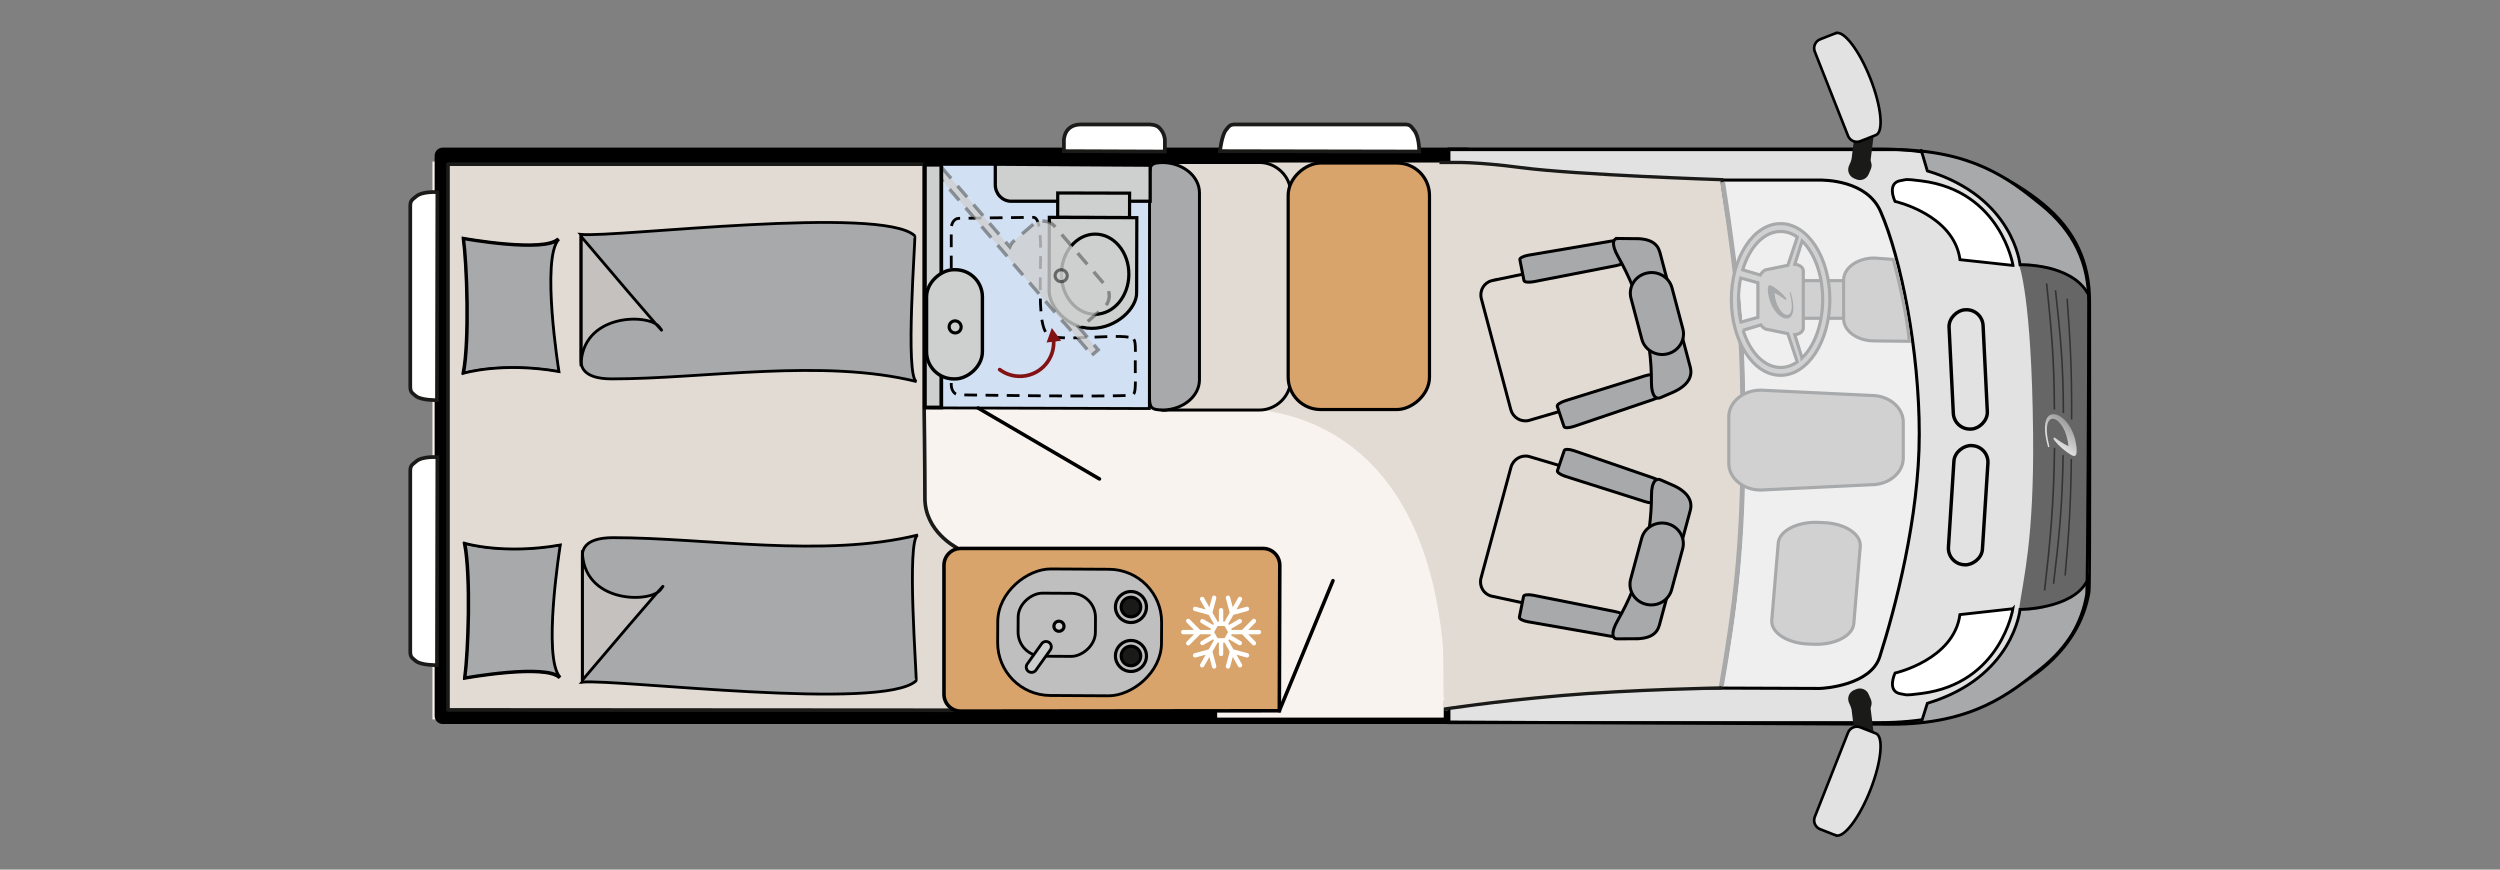 <?xml version="1.0" encoding="UTF-8"?>
<svg id="Ebene_1" xmlns="http://www.w3.org/2000/svg" width="978" height="340.2" xmlns:xlink="http://www.w3.org/1999/xlink" version="1.1" viewBox="0 0 978 340.2">
  <rect x="0" y="0" width="978" height="340.2" fill="#808080" stroke="none"/>
  <!-- Generator: Adobe Illustrator 29.8.1, SVG Export Plug-In . SVG Version: 2.1.1 Build 2)  -->
  <defs>
    <style>
      .st0, .st1, .st2, .st3, .st4, .st5, .st6, .st7, .st8, .st9, .st10, .st11, .st12, .st13, .st14, .st15, .st16, .st17, .st18, .st19, .st20, .st21, .st22, .st23, .st24, .st25, .st26, .st27, .st28, .st29, .st30, .st31, .st32 {
        stroke: #000;
      }

      .st0, .st2 {
        fill: #bfbfbf;
      }

      .st0, .st2, .st13 {
        stroke-width: 1.118px;
      }

      .st1 {
        stroke-width: 1.043px;
      }

      .st1, .st2, .st3, .st4, .st7, .st8, .st11, .st12, .st13, .st14, .st33, .st15, .st16, .st17, .st22, .st24, .st26, .st28, .st29, .st30, .st31, .st32 {
        stroke-linecap: round;
      }

      .st1, .st3, .st4 {
        fill: #e2e2e3;
      }

      .st2, .st33, .st27 {
        stroke-linejoin: round;
      }

      .st3 {
        stroke-width: 1.169px;
      }

      .st4, .st14, .st24, .st31 {
        stroke-width: 1.183px;
      }

      .st34, .st26 {
        fill: #1a1a18;
      }

      .st5, .st9 {
        stroke-width: 1.172px;
      }

      .st5, .st35, .st33, .st36, .st37, .st22, .st24 {
        fill: #e2dbd3;
      }

      .st6 {
        stroke-dasharray: 4.98 3.32 4.98 3.32;
        stroke-width: 1.1px;
      }

      .st6, .st10, .st38, .st39, .st40, .st41, .st42, .st43, .st25, .st27, .st28, .st29, .st30, .st31, .st32 {
        fill: none;
      }

      .st7 {
        fill: #efefef;
        stroke-width: 1.204px;
      }

      .st8 {
        stroke-width: 1.12px;
      }

      .st8, .st44, .st45, .st46 {
        fill: #fff;
      }

      .st9, .st47, .st14, .st48 {
        fill: #a7a9ab;
      }

      .st10 {
        stroke-width: 1.255px;
      }

      .st49 {
        fill: #831215;
      }

      .st11 {
        fill: #d2e0f3;
        stroke-width: 1.099px;
      }

      .st12, .st13, .st18, .st19, .st20, .st21, .st23, .st50 {
        fill: #cecfcf;
      }

      .st12, .st26, .st32 {
        stroke-width: 1.246px;
      }

      .st51, .st52 {
        stroke-width: 1.241px;
      }

      .st51, .st52, .st53 {
        fill: #d1d1d1;
      }

      .st51, .st52, .st53, .st39 {
        stroke: #a7a9ab;
      }

      .st35 {
        stroke-width: 1.302px;
      }

      .st35, .st33, .st38, .st45, .st46 {
        stroke: #1a1a18;
      }

      .st48, .st54 {
        fill-rule: evenodd;
      }

      .st55 {
        fill: #666;
      }

      .st33 {
        stroke-width: 1.431px;
      }

      .st15 {
        stroke-width: 1.398px;
      }

      .st15, .st16, .st17 {
        fill: #d8a46b;
      }

      .st16 {
        stroke-width: 1.392px;
      }

      .st17 {
        stroke-width: 1.258px;
      }

      .st36, .st56 {
        opacity: .5;
      }

      .st18, .st52, .st53, .st40 {
        stroke-miterlimit: 10;
      }

      .st18, .st40 {
        stroke-width: 1.341px;
      }

      .st38 {
        stroke-width: 1.24px;
      }

      .st53 {
        stroke-width: 1.217px;
      }

      .st39 {
        stroke-width: 1.894px;
      }

      .st40 {
        opacity: .4;
        stroke: #1a1a17;
        stroke-dasharray: 5.768 3.845 5.768 3.845;
      }

      .st41 {
        stroke-width: .626px;
      }

      .st41, .st42, .st43 {
        stroke: #333;
      }

      .st42 {
        stroke-width: .61px;
      }

      .st43 {
        stroke-width: .639px;
      }

      .st54 {
        fill: url(#linear-gradient);
      }

      .st19 {
        stroke-width: 1.236px;
      }

      .st20 {
        stroke-width: 1.279px;
      }

      .st21 {
        stroke-width: 1.255px;
      }

      .st22 {
        stroke-width: 1.183px;
      }

      .st23 {
        stroke-width: 1.461px;
      }

      .st25 {
        stroke-dasharray: 5.187 3.458 5.187 3.458;
        stroke-width: 1.146px;
      }

      .st50 {
        opacity: .8;
      }

      .st57 {
        fill: #f9f3ef;
      }

      .st27 {
        stroke-linecap: square;
        stroke-width: 6.333px;
      }

      .st28 {
        stroke-width: 1.346px;
      }

      .st29 {
        stroke-width: 1.128px;
      }

      .st30 {
        stroke-width: 1.107px;
      }

      .st45 {
        stroke-width: 1.453px;
      }

      .st46 {
        stroke-width: 1.462px;
      }
    </style>
    <linearGradient id="linear-gradient" x1="334.494" y1="-428.816" x2="344.56" y2="-421.037" gradientTransform="translate(1230.775 510.969) rotate(-89.59)" gradientUnits="userSpaceOnUse">
      <stop offset="0" stop-color="#e0e0e0"/>
      <stop offset=".218" stop-color="#cbcbcb"/>
      <stop offset=".738" stop-color="#9d9d9d"/>
      <stop offset="1" stop-color="#8c8c8c"/>
    </linearGradient>
  </defs>
  <path class="st57" d="M559.615,78.015c0-14.829-6.341-14.829-6.341-14.829H169.175s0,218.237,0,218.237h384.099s13.046-.313,13.046-15.339"/>
  <path class="st27" d="M580.296,75.804c0-14.891-6.611-14.891-6.611-14.891H173.199s0,219.155,0,219.155h400.485s6.611-.315,6.611-15.404"/>
  <path class="st37" d="M478.586,160.066s88.24-11.535,86.864,117.864l140.16-.091,30.014-12.253,18.94-45.308,2.981-98.002-17.233-37.955-8.735-15.644-54.268-4.134-88.314-.964h-106.082s-4.328,96.488-4.328,96.488"/>
  <path class="st38" d="M738.234,106.638"/>
  <path class="st38" d="M738.985,233.501"/>
  <path class="st3" d="M799.341,261.244c9.963-8.244,15.994-18.408,17.863-29.568.469-2.261.24-87.011.24-113.75,0-15.153-5.537-27.644-18.103-38.041-11.86-9.813-32.599-21.588-63.626-21.588h-168.889s0,224.4,0,224.4l168.889-.013c31.026,0,51.766-11.627,63.626-21.441Z"/>
  <path class="st7" d="M750.822,169.879c0-32.662-7.144-68.968-15.179-87.23-5.373-12.213-21.878-12.213-24.098-12.213-8.006,0-48.012.02-48.012.02,11.691,33.153,11.691,165.536,0,198.685,0,0,40.152.181,48.158.181,2.229,0,20.144-1.381,23.657-12.341,5.965-18.606,15.473-54.62,15.473-87.102Z"/>
  <path class="st47" d="M806.644,253.578l7.66-13.249,2.041-7.828.387-117.729-.971-6.645-2.266-9.093-3.884-7.17-8.97-9.995-9.48-8.192s-11.167-6.82-21.362-10.492c-10.967-3.95-8.325-2.485-16.416-4.059-2.332-.454-1.224,3.36.395,7.731,11.814,3.847,24.986,13.653,25.18,14.199.976,2.748,5.667,7.111,7.187,10.632,2.328,5.391,7.319,16.203,8.335,25.356,2.21,19.925,5.397,43.268,4.37,52.199-1.456,12.656,3.875,34.242-1.457,44.198-4.511,8.424,1.844,6.973-2.549,15.476-.208.403-2.892.017-4.855,10.623-3.277,17.706-18.301,26.768-20.27,28.591-.603.558-6.6,4.147-10.56,4.984-5.714,1.208-6.227,3.064-6.065,4.813.349,3.768-3.645,4.892-1.582,4.718,7.583-.643,18.52-3.664,25.57-6.82,22.657-10.142,25.358-20.466,29.563-22.25Z"/>
  <path class="st35" d="M563.114,63.56h5.878s8.382-.316,25.992,2.001c21.813,2.87,78.657,4.742,78.657,4.742l.318,2.626c6.985,42.282,7.917,59.997,7.917,98.479,0,41.995-2.962,66.803-8.628,97.722,0,0-34.959.578-62.905,3.018-26.757,2.336-45.59,5.297-45.59,5.297"/>
  <path class="st55" d="M807.83,234.938l7.24-5.643s2.431-3.691,2.034-7.379c-.164-1.527.366-102.929.341-103.989-.028-1.143-.713-3.153-.713-3.153l-5.433-5.744s-5.88-4.2-10.336-4.832c-1.955-.278-11.192-2.157-11.117-.615,0,0,4.973,12.265,5.503,66.298.404,41.206-3.845,56.457-5.503,68.526-.076.55,7.518.915,12.123-1.44,1.682-.86,3.819-.741,5.862-2.028Z"/>
  <path class="st4" d="M763.512,258.027"/>
  <path class="st42" d="M810.311,179.538c-.249,18.883-.953,28.772-2.431,45.63"/>
  <path class="st42" d="M808.656,116.813c1.304,17.66,1.84,27.231,1.765,47.296"/>
  <path class="st41" d="M807.093,178.06c-.33,20.438-1.596,32.447-3.747,50.318"/>
  <path class="st41" d="M804.109,113.538c1.891,17.681,3.024,27.83,3.102,48.018"/>
  <path class="st43" d="M803.727,175.215c-.278,22.079-1.658,36.543-3.887,55.79"/>
  <path class="st43" d="M800.641,110.861c1.854,18.109,2.936,28.7,3.039,49.345"/>
  <path class="st54" d="M811.976,172.691c-2.679-12.555-15.983-16.536-10.814,2.021.062.222.22.262.372.205.161-.064.186-.215.135-.401-4.056-16.226,6.412-12.205,7.511.017-1.848-.889-3.662-2.053-5.312-3.292-.157-.111-.413-.03-.515.13-.107.18-.023.46.23.775,1.744,2.216,4.199,4.411,6.9,5.941.632.343,1.121.37,1.453.119.534-.488.703-2.431.039-5.515h0Z"/>
  <path class="st39" d="M673.904,71.221c6.556,42.338,7.972,61.795,7.972,100.328,0,42.051-3.179,65.965-8.497,96.925"/>
  <path class="st52" d="M700.327,124.52c-5.081,0-9.2-1.765-9.2-3.942v-6.852c0-2.177,4.119-3.942,9.2-3.942h26.098c5.081,0,9.2,1.765,9.2,3.942v6.852c0,2.177-4.119,3.942-9.2,3.942h-26.098Z"/>
  <path class="st53" d="M740.651,101.483l-7.432-.541c-6.629,0-12.003,3.883-12.003,8.673v15.074c0,4.79,5.374,8.673,12.003,8.673l13.693.157c-.965-11.065-4.678-26.079-6.261-32.035Z"/>
  <path class="st52" d="M744.558,179.168v-14.008c0-5.772-5.589-10.452-12.484-10.452l-43.287-2.079c-6.895,0-12.484,4.679-12.484,10.452v18.167c0,5.772,5.589,10.452,12.484,10.452l43.287-2.079c6.895,0,12.484-4.679,12.484-10.452Z"/>
  <path class="st52" d="M713.512,204.456l-2.19-.089c-8.254-.336-15.271,3.287-15.672,8.092l-1.639,19.617-.11,1.314-.772,9.238c-.401,4.805,5.965,8.973,14.219,9.309l2.19.089c8.254.336,15.271-3.287,15.672-8.092l.4-4.793.852-10.205,1.267-15.172c.401-4.805-5.965-8.973-14.219-9.309Z"/>
  <path class="st51" d="M715.828,117.152c0-16.386-8.622-29.67-19.259-29.67-10.636,0-19.259,13.284-19.259,29.67,0,16.386,8.622,29.67,19.259,29.67,10.636,0,19.259-13.284,19.259-29.67ZM704.953,140.043l-2.851-9.106c1.887-.17,3.349-1.279,3.349-2.637v-22.294c0-1.351-1.448-2.457-3.321-2.635l2.845-9.088c4.825,4.638,8.06,13.142,8.06,22.87,0,9.743-3.245,18.258-8.082,22.891ZM696.569,90.553c2.326,0,4.538.783,6.545,2.189l-3.687,11.04-7.898,1.629c-1.183,0-2.24,1.018-2.945,2.174l-6.838-2.03c2.667-8.88,8.302-15.003,14.822-15.003ZM680.947,108.749l6.74,1.88v13.511s0,.007,0,.01l-6.647,1.854c-.605-2.77-.938-5.748-.938-8.852,0-2.938.299-5.761.844-8.403ZM681.885,129.182l6.962-2.067c.693.982,1.638,1.776,2.683,1.776l7.865,1.623,3.695,11.065c-2,1.395-4.203,2.171-6.52,2.171-6.413,0-11.965-5.925-14.684-14.568Z"/>
  <path class="st48" d="M691.939,116.139c2.215,10.028,12.881,13.137,8.639-1.678-.051-.177-.177-.209-.299-.162-.128.052-.148.173-.106.321,3.337,12.957-5.06,9.801-6.009.029,1.483.701,2.941,1.621,4.268,2.603.126.088.331.022.411-.107.084-.145.016-.368-.188-.619-1.408-1.763-3.384-3.505-5.554-4.714-.507-.271-.899-.289-1.163-.087-.424.393-.548,1.948,0,4.412h0Z"/>
  <path class="st31" d="M549.965,282.376l189.921.942c31.79,0,46.509-12.045,58.669-21.848,10.22-8.239,15.913-17.795,17.789-28.969.383-2.279.759-87.609.759-114.349,0-15.153-5.674-27.644-18.548-38.041-12.152-9.813-26.88-21.588-58.67-21.588h-192.451"/>
  <g>
    <path class="st34" d="M717.897,50.329h22.387c2.054,0,3.721,1.668,3.721,3.721h0c0,2.055-1.669,3.724-3.724,3.724h-22.387c-2.054,0-3.721-1.668-3.721-3.721h0c0-2.055,1.669-3.724,3.724-3.724Z" transform="translate(586.402 771.082) rotate(-82.985)"/>
    <path class="st34" d="M724.182,62.844l-.877,2.05c-.804,1.88.078,4.076,1.961,4.879l.858.366c1.883.803,4.082-.078,4.886-1.958l.877-2.05c.804-1.88-.078-4.076-1.961-4.879l-.858-.366c-1.883-.803-4.082.078-4.886,1.958Z"/>
    <path class="st1" d="M718.123,12.986c3.139-1.235,9.205,6.685,13.549,17.691,4.344,11.006,5.32,20.929,2.181,22.164-.129.051-6.078,2.392-6.078,2.392-1.905.75-4.078-.193-4.829-2.096l-13-32.938c-.751-1.902.194-4.072,2.099-4.821,0,0,5.95-2.341,6.078-2.391Z"/>
  </g>
  <g>
    <path class="st34" d="M729.09,270.791h0c2.054,0,3.721,1.668,3.721,3.721v22.387c0,2.055-1.669,3.724-3.724,3.724h0c-2.054,0-3.721-1.668-3.721-3.721v-22.387c0-2.055,1.669-3.724,3.724-3.724Z" transform="translate(-29.435 91.179) rotate(-7.015)"/>
    <path class="st34" d="M724.182,276.915l-.877-2.05c-.804-1.88.078-4.076,1.961-4.879l.858-.366c1.883-.803,4.082.078,4.886,1.958l.877,2.05c.804,1.88-.078,4.076-1.961,4.879l-.858.366c-1.883.803-4.082-.078-4.886-1.958Z"/>
    <path class="st1" d="M718.123,326.773c3.139,1.235,9.205-6.685,13.549-17.691,4.344-11.006,5.32-20.929,2.181-22.164-.129-.051-6.078-2.392-6.078-2.392-1.905-.75-4.078.193-4.829,2.096l-13,32.938c-.751,1.902.194,4.072,2.099,4.821,0,0,5.95,2.341,6.078,2.391Z"/>
  </g>
  <path class="st29" d="M751.592,58.815l2.386,8.044c33.717,10.142,36.262,36.723,36.262,36.723,0,0,19.801-.601,26.492,11.192"/>
  <path class="st29" d="M751.632,282.561l2.346-7.432c33.717-10.142,36.262-36.723,36.262-36.723,0,0,19.957-.045,26-10.712"/>
  <path class="st47" d="M760.892,270.495"/>
  <rect class="st28" x="746.601" y="137.852" width="46.703" height="13.322" rx="6.489" ry="6.489" transform="translate(876.348 -631.625) rotate(87.175)"/>
  <rect class="st28" x="746.601" y="190.969" width="46.703" height="13.322" rx="6.489" ry="6.489" transform="translate(1016.169 -558.189) rotate(93.648)"/>
  <path class="st8" d="M787.449,238.135s-4.669,29.187-35.761,33.152c-6.973.889-5.402.525-7.957.169-5.871-.819-2.396-8.151-2.396-8.151,0,0,23.001-5.178,25.392-22.871l20.722-2.299Z"/>
  <path class="st8" d="M787.487,103.825s-4.735-29.174-35.836-33.055c-6.975-.87-5.403-.511-7.957-.147-5.869.835-2.378,8.157-2.378,8.157,0,0,23.013,5.115,25.444,22.802l20.727,2.243Z"/>
  <rect class="st57" x="516.508" y="232.447" width="7.922" height="88.632" transform="translate(797.233 -243.706) rotate(90)"/>
  <g>
    <path class="st22" d="M583.588,109.8c-3.083.774-4.908,3.941-4.078,7.073l11.506,43.335c.832,3.13,4.006,5.041,7.089,4.267l51.324-15.012c3.083-.774,4.826-3.92,3.994-7.051l-10.445-39.327c-.832-3.131-3.92-5.064-7.003-4.29l-52.387,11.006Z"/>
    <path class="st14" d="M612.206,156.814c-1.853.604-3.2,1.56-3.009,2.135l2.66,7.96c.193.575,1.851.552,3.705-.052l31.052-10.52c1.853-.604,3.151-1.543,2.958-2.118l-2.415-7.223c-.193-.575-1.8-.569-3.653.035l-31.298,9.784Z"/>
    <path class="st14" d="M599.876,110.217c-1.92.35-3.573.152-3.691-.442l-1.622-8.222c-.117-.594,1.346-1.36,3.266-1.71l32.377-5.514c1.92-.35,3.521-.143,3.638.451l1.471,7.462c.117.594-1.292,1.35-3.213,1.7l-32.227,6.274Z"/>
    <path class="st14" d="M632.78,93.293c-1.68.033-2.62,2.107.298,7.262,8.573,15.145,13.018,31.722,12.965,48.995-.018,5.758,2.03,6.64,3.422,6.065l5.155-2.22c5.833-2.643,7.572-6.191,6.616-9.761l-11.871-44.862c-.956-3.569-3.79-5.653-10.812-5.417l-5.773-.062Z"/>
    <path class="st14" d="M652.361,138.424c-4.431,1.12-8.942-1.446-10.076-5.732l-4.239-16.02c-1.134-4.286,1.539-8.668,5.97-9.788h0c4.431-1.12,8.942,1.446,10.076,5.732l4.239,16.02c1.134,4.286-1.539,8.668-5.97,9.788h0Z"/>
  </g>
  <g>
    <path class="st24" d="M583.428,233.191c-3.079-.788-4.89-3.963-4.046-7.091l11.7-43.283c.846-3.126,4.028-5.023,7.108-4.235l51.256,15.242c3.079.788,4.809,3.941,3.962,7.069l-10.621,39.28c-.846,3.127-3.943,5.047-7.022,4.258l-52.337-11.241Z"/>
    <path class="st14" d="M612.258,186.306c-1.851-.612-3.193-1.574-2.999-2.148l2.695-7.948c.195-.574,1.854-.543,3.705.069l31.005,10.659c1.851.612,3.144,1.557,2.949,2.132l-2.448,7.212c-.195.574-1.802.561-3.653-.051l-31.254-9.924Z"/>
    <path class="st14" d="M599.719,232.847c-1.919-.359-3.572-.169-3.692.425l-1.659,8.215c-.119.593,1.34,1.366,3.259,1.725l32.352,5.659c1.919.359,3.521.159,3.64-.435l1.504-7.455c.119-.594-1.286-1.356-3.205-1.715l-32.198-6.418Z"/>
    <path class="st14" d="M632.546,249.918c-1.68-.041-2.61-2.119.331-7.261,8.641-15.106,13.16-31.663,13.185-48.936.008-5.758,2.06-6.631,3.449-6.05l5.145,2.243c5.821,2.669,7.544,6.225,6.572,9.791l-12.072,44.809c-.972,3.565-3.816,5.636-10.836,5.368l-5.773.036Z"/>
    <path class="st14" d="M652.329,204.876c-4.426-1.14-8.949,1.406-10.102,5.686l-4.311,16.001c-1.153,4.28,1.5,8.675,5.926,9.814h0c4.426,1.14,8.949-1.406,10.102-5.686l4.311-16.001c1.153-4.28-1.5-8.675-5.926-9.814h0Z"/>
  </g>
  <path class="st46" d="M479.617,50.827c-1.66,2.006-2.369,8.304-2.369,8.304h0l77.956.154h0s.05-5.836-1.992-8.305c-1.222-1.477-1.43-2.292-3.582-2.292-.133,0-64.626,0-66.431,0-2.152,0-2.362.664-3.582,2.138Z"/>
  <path class="st45" d="M162.639,154.905c2.006,1.733,8.304,1.65,8.304,1.65h0s.154-81.372.154-81.372h0s-5.836-.465-8.305,1.667c-1.477,1.276-2.292,1.493-2.292,3.739,0,.139,0,68.693,0,70.577,0,2.246.664,2.465,2.138,3.739Z"/>
  <path class="st45" d="M162.639,258.564c2.006,1.733,8.304,1.65,8.304,1.65h0s.154-81.372.154-81.372h0s-5.836-.465-8.305,1.667c-1.477,1.276-2.292,1.493-2.292,3.739,0,.139,0,68.693,0,70.577,0,2.246.664,2.465,2.138,3.739Z"/>
  <path class="st46" d="M416.198,54.808v4.323s39.503.154,39.503.154v-4.13s.185-2.786-2.165-5.136c-1.337-1.337-3.491-1.331-4.581-1.331-.067,0-25.141,0-26.056,0-6.701,0-6.701,6.12-6.701,6.12Z"/>
  <g>
    <path class="st5" d="M492.692,160.405h-37.65c-4.05,0-5.101-7.093-5.333-12.545h-.059v-2.865s0-8.991,0-8.991v-3.196s0-41.651,0-41.651v-3.196s0-8.991,0-8.991v-2.865h.059c.232-5.452,1.283-12.545,5.333-12.545h37.65c6.486,0,12.187,5.335,12.187,11.857v.688s0,5.4,0,5.4v6.457s0,48.042,0,48.042v6.457s0,5.4,0,5.4v.688c0,6.521-5.701,11.857-12.187,11.857Z"/>
    <g>
      <path class="st9" d="M456.324,63.569c-.449,0-.865.003-1.256.009-.146-.004-.291-.009-.437-.009h1.694Z"/>
      <path class="st9" d="M454.647,160.363c.147,0,.292-.006.437-.009.391.006.807.009,1.255.009h-1.693Z"/>
      <path class="st9" d="M455.068,160.405c-4.807-.078-5.418-.782-5.418-5.749v-6.787s0-5.399,0-5.399v-6.457s0-48.041,0-48.041v-6.457s0-5.399,0-5.399v-6.787c0-4.966.611-5.671,5.418-5.749,7.827.19,14.159,5.446,14.159,11.848v.689s0,5.399,0,5.399v6.457s0,48.041,0,48.041v6.457s0,5.399,0,5.399v.689c0,6.402-6.332,11.657-14.159,11.848Z"/>
    </g>
  </g>
  <rect class="st17" x="483.357" y="84.348" width="96.427" height="55.276" rx="12.654" ry="12.654" transform="translate(643.557 -419.584) rotate(90)"/>
  <path class="st33" d="M327.97,159.672"/>
  <path class="st33" d="M175.245,277.708V64.236h186.268v94.913s.313,21.604.313,35.769c0,12.99,12.332,19.278,12.332,19.278l-.525,63.643-198.388-.131Z"/>
  <g>
    <path class="st47" d="M227.811,266.554c14.345-1.21,117.676,11.41,130.573-.511.421-.388-3.972-55.39.756-56.549-37.009,9.075-83.059,1.047-119.293,1.047-12.087,0-12.036,5.585-12.036,7.329v48.684Z"/>
    <path class="st36" d="M227.811,215.428v50.393s38.453-45.018,30.539-35.035c-4.154,5.236-30.539,5.236-30.539-15.358Z"/>
    <path class="st30" d="M181.661,265.394c1.414-10.194,2.444-39.861,0-52.582,0,0,14.972,4.53,37.251.657,0,0-7.126,44.513,0,51.76-5.494-5.587-37.251.165-37.251.165Z"/>
    <g>
      <path class="st47" d="M181.661,265.124c1.414-10.106,2.444-39.516,0-52.126,0,0,14.972,4.491,37.251.651,0,0-7.126,44.127,0,51.311-5.494-5.539-37.251.164-37.251.164Z"/>
      <path class="st30" d="M227.811,266.836c14.345-1.221,117.676,11.51,130.573-.516.421-.391-3.972-55.875.756-57.044-37.009,9.155-83.059,1.056-119.293,1.056-12.087,0-12.036,5.634-12.036,7.393v49.11Z"/>
    </g>
    <path class="st30" d="M227.811,215.263v50.834s38.453-45.412,30.539-35.341c-4.154,5.282-30.539,5.282-30.539-15.493Z"/>
    <path class="st30" d="M181.922,265.144c1.414-10.195,2.444-39.86,0-52.583,0,0,14.972,4.53,37.251.657,0,0-7.126,44.514,0,51.762-5.494-5.588-37.251.164-37.251.164Z"/>
  </g>
  <g>
    <path class="st47" d="M227.286,92.002c14.345,1.21,117.676-11.41,130.573.511.421.388-3.972,55.39.756,56.549-37.009-9.075-83.059-1.047-119.293-1.047-12.087,0-12.036-5.585-12.036-7.329v-48.684Z"/>
    <path class="st36" d="M227.286,143.128v-50.393s38.453,45.018,30.539,35.035c-4.154-5.236-30.539-5.236-30.539,15.358Z"/>
    <path class="st30" d="M181.137,93.163c1.414,10.194,2.444,39.861,0,52.582,0,0,14.972-4.53,37.251-.657,0,0-7.126-44.513,0-51.76-5.494,5.587-37.251-.165-37.251-.165Z"/>
    <g>
      <path class="st47" d="M181.137,93.432c1.414,10.106,2.444,39.516,0,52.126,0,0,14.972-4.491,37.251-.651,0,0-7.126-44.127,0-51.311-5.494,5.539-37.251-.164-37.251-.164Z"/>
      <path class="st30" d="M227.286,91.72c14.345,1.221,117.676-11.51,130.573.516.421.391-3.972,55.875.756,57.044-37.009-9.155-83.059-1.056-119.293-1.056-12.087,0-12.036-5.634-12.036-7.393v-49.11Z"/>
    </g>
    <path class="st30" d="M227.286,143.293v-50.834s38.453,45.412,30.539,35.341c-4.154-5.282-30.539-5.282-30.539,15.493Z"/>
    <path class="st30" d="M181.397,93.413c1.414,10.195,2.444,39.86,0,52.583,0,0,14.972-4.53,37.251-.657,0,0-7.126-44.514,0-51.762-5.494,5.588-37.251-.164-37.251-.164Z"/>
  </g>
  <path class="st15" d="M369.285,271.622v-50.5c0-3.629,2.942-6.571,6.571-6.571h118.225c3.629,0,6.571,2.942,6.571,6.571l-.178,56.927-124.618.145c-3.629,0-6.571-2.942-6.571-6.571Z"/>
  <rect class="st0" x="397.603" y="215.337" width="49.497" height="64.096" rx="20.661" ry="20.661" transform="translate(672.18 -173.526) rotate(90.332)"/>
  <rect class="st2" x="401.078" y="229.285" width="24.667" height="30.246" rx="9.434" ry="9.434" transform="translate(660.211 -167.58) rotate(90.332)"/>
  <g>
    <path class="st32" d="M442.393,243.526c-3.348-.019-6.05-2.75-6.031-6.093.019-3.347,2.753-6.045,6.101-6.026,3.35.019,6.05,2.749,6.031,6.096-.019,3.343-2.752,6.043-6.101,6.023Z"/>
    <path class="st26" d="M442.406,241.294c-2.117-.012-3.819-1.736-3.806-3.848.012-2.112,1.733-3.815,3.851-3.803,2.116.012,3.821,1.735,3.809,3.847-.012,2.112-1.737,3.816-3.853,3.804Z"/>
  </g>
  <g>
    <path class="st32" d="M442.393,262.674c-3.348-.019-6.05-2.75-6.031-6.093.019-3.347,2.753-6.045,6.101-6.026,3.35.019,6.05,2.749,6.031,6.096-.019,3.343-2.752,6.043-6.101,6.023Z"/>
    <path class="st26" d="M442.406,260.442c-2.117-.012-3.819-1.736-3.806-3.848.012-2.112,1.733-3.815,3.851-3.803,2.116.012,3.821,1.735,3.809,3.847-.012,2.112-1.737,3.816-3.853,3.804Z"/>
  </g>
  <path class="st12" d="M416.235,244.995c-.006,1.09-.894,1.964-1.985,1.957-1.088-.006-1.966-.89-1.959-1.98.006-1.09.894-1.967,1.983-1.96,1.09.006,1.968.893,1.961,1.984Z"/>
  <path class="st13" d="M410.888,254.237c.666-.938.447-2.238-.489-2.903-.937-.666-2.237-.447-2.904.491l-5.643,7.937c-.668.938-.448,2.238.489,2.904.936.665,2.236.446,2.903-.492l5.643-7.937Z"/>
  <path class="st44" d="M481.055,254.894l-1.487,5.611c-.02.074-.029.149-.029.222,0,.378.249.724.628.827.452.122.916-.149,1.037-.605l1.049-3.957,2.111,3.697c.233.41.752.55,1.157.313.405-.236.544-.76.31-1.17l-2.11-3.697,3.912,1.061c.452.122.916-.149,1.037-.606.121-.457-.147-.927-.599-1.049l-5.549-1.504-2.007-3.516.257-.451,3.821,2.232c.405.237.923.096,1.156-.313.234-.41.095-.933-.31-1.17l-3.822-2.232.257-.45h4.015s4.062,4.107,4.062,4.107c.33.334.867.334,1.197,0,.331-.334.331-.877,0-1.211l-2.864-2.896h4.221c.468,0,.847-.384.847-.857,0-.473-.379-.857-.847-.857h-4.221s2.864-2.896,2.864-2.896c.331-.334.331-.877,0-1.211-.331-.334-.867-.334-1.197,0l-4.062,4.107h-4.015s-.257-.45-.257-.45l3.822-2.231c.405-.236.544-.76.31-1.17-.233-.41-.752-.55-1.156-.314l-3.821,2.232-.258-.451,2.007-3.516,5.549-1.504c.452-.122.721-.592.599-1.049-.121-.457-.585-.728-1.037-.606l-3.912,1.06,2.11-3.697c.235-.41.096-.934-.31-1.17-.405-.237-.923-.096-1.157.313l-2.11,3.697-1.049-3.956c-.121-.457-.585-.728-1.037-.606-.379.102-.628.449-.628.827,0,.073.009.148.029.222l1.487,5.611-2.008,3.516h-.514v-4.463c0-.473-.379-.856-.847-.856-.468,0-.847.384-.847.856v4.463h-.514s-2.008-3.516-2.008-3.516l1.487-5.611c.122-.456-.147-.926-.599-1.049-.451-.123-.916.149-1.037.606l-1.048,3.956-2.111-3.697c-.233-.41-.751-.55-1.156-.313-.271.158-.424.446-.424.742s.037.293.114.428l2.111,3.696-3.912-1.06c-.452-.123-.916.149-1.037.606-.02.074-.029.149-.029.222,0,.378.25.724.628.827l5.548,1.504,2.007,3.516-.257.451-3.821-2.232c-.405-.236-.923-.096-1.157.314-.077.135-.113.282-.113.427,0,.296.152.584.424.743l3.821,2.231-.257.45h-4.015s-4.061-4.107-4.061-4.107c-.332-.335-.867-.335-1.198,0-.166.167-.248.386-.248.605,0,.219.082.438.248.605l2.864,2.896h-4.221c-.468,0-.847.383-.847.857,0,.473.379.857.847.857h4.221s-2.864,2.896-2.864,2.896c-.166.167-.248.387-.248.606,0,.219.082.438.248.605.33.335.866.335,1.198,0l4.061-4.107h4.015s.257.45.257.45l-3.821,2.231c-.272.159-.424.446-.424.742,0,.145.037.293.113.428.234.41.752.55,1.157.313l3.821-2.231.257.451-2.007,3.516-5.548,1.504c-.379.102-.628.449-.628.827,0,.073.01.148.029.222.121.457.585.728,1.037.606l3.912-1.06-2.111,3.697c-.077.135-.114.282-.114.427,0,.296.152.584.424.743.405.237.923.096,1.156-.313l2.111-3.697,1.048,3.957c.121.457.585.728,1.037.605.452-.122.721-.592.599-1.049l-1.487-5.611,2.008-3.517h.514v4.463c0,.473.379.857.847.857.467,0,.847-.383.847-.857v-4.463h.514s2.008,3.517,2.008,3.517ZM476.325,249.665l-1.361-2.384,1.361-2.384h2.722s1.362,2.384,1.362,2.384l-1.362,2.384h-2.722Z"/>
  <line class="st15" x1="500.474" y1="278.048" x2="521.459" y2="227.161"/>
  <polygon class="st11" points="362.371 64.305 362.371 159.562 449.616 159.828 449.693 64.305 362.371 64.305"/>
  <line class="st16" x1="382.646" y1="159.633" x2="430.104" y2="187.363"/>
  <path class="st6" d="M443.559,132.744c.989,1.463.436,5.346.565,12.459.129,7.146.046,9.247-1.453,9.391-8.325.8-67.603-.135-67.603-.135-1.622,0-2.937-1.768-2.937-3.95v-61.135c0-2.181,1.315-3.95,2.937-3.95,0,0,25.419-.401,29.12-.401,6.557,0-1.148,42.815,6.289,46.269,5.512,2.561,31.101-1.481,33.083,1.451Z"/>
  <path class="st20" d="M389.359,72.293v-8.058s60.59.381,60.59.381v14.112l-54.383.004c-3.428,0-6.207-2.883-6.207-6.44Z"/>
  <rect class="st21" x="423.065" y="66.238" width="9.534" height="28.113" transform="translate(346.445 507.92) rotate(-89.854)"/>
  <path class="st21" d="M444.649,114.402c.214,6.069-7.852,14.08-17.622,14.055-9.776-.025-16.609-8.943-16.594-14.536l.064-28.894,34.227.131-.075,29.244Z"/>
  <path class="st10" d="M428.34,122.938c7.285.037,13.229-6.956,13.273-15.615.044-8.651-5.828-15.704-13.113-15.741-7.29-.037-13.233,6.955-13.277,15.607-.044,8.659,5.827,15.713,13.117,15.75Z"/>
  <path class="st25" d="M405.921,85.022"/>
  <path class="st49" d="M412.58,137.094c-.407,1.76-1.142,3.405-2.184,4.889-1.043,1.484-2.341,2.734-3.858,3.713-1.572,1.014-3.31,1.693-5.167,2.018-1.922.336-3.85.272-5.731-.19-1.816-.446-3.501-1.24-5.008-2.36-.32-.238-.387-.692-.149-1.012.111-.149.273-.249.456-.281.195-.034.397.014.556.132,2.788,2.072,6.207,2.883,9.627,2.286,6.106-1.067,10.474-6.401,10.366-12.536l-2.068.252,2.043-5.688,3.665,4.991-2.197.268c.033,1.181-.084,2.362-.351,3.517Z"/>
  <path class="st50" d="M427.185,138.931l2.433-2.088-7.673-8.94c.93-.217,1.823-.65,2.598-1.315l7.268-6.238c2.571-2.207,2.867-6.081.66-8.652l-19.831-23.106c-2.207-2.571-6.081-2.867-8.652-.66l-7.268,6.238c-.775.665-1.339,1.482-1.694,2.368l-27.253-31.754-2.433,2.088,30.09,35.059c.182.309.388.609.63.89l19.831,23.106c.242.282.507.531.785.758l10.51,12.245Z"/>
  <path class="st40" d="M427.185,138.931l2.433-2.088-7.673-8.94c.93-.217,1.823-.65,2.598-1.315l7.268-6.238c2.571-2.207,2.867-6.081.66-8.652l-19.831-23.106c-2.207-2.571-6.081-2.867-8.652-.66l-7.268,6.238c-.775.665-1.339,1.482-1.694,2.368l-27.253-31.754-2.433,2.088,30.09,35.059c.182.309.388.609.63.89l19.831,23.106c.242.282.507.531.785.758l10.51,12.245Z"/>
  <g class="st56">
    <path class="st19" d="M417.218,106.778c-.611-1.139-2.046-1.583-3.199-.985-1.155.599-1.596,2.009-.982,3.151.613,1.143,2.047,1.584,3.202.987,1.155-.596,1.595-2.011.979-3.153Z"/>
  </g>
  <rect class="st23" x="317.552" y="108.715" width="94.96" height="6.412" transform="translate(476.953 -253.111) rotate(90)"/>
  <rect class="st18" x="352.031" y="115.941" width="42.721" height="21.85" rx="10.642" ry="10.642" transform="translate(500.257 -246.525) rotate(90)"/>
  <path class="st19" d="M375.945,128.423c.278-1.262-.521-2.534-1.786-2.831-1.266-.298-2.519.485-2.798,1.752-.279,1.266.521,2.535,1.787,2.834,1.265.3,2.52-.487,2.797-1.755Z"/>
</svg>